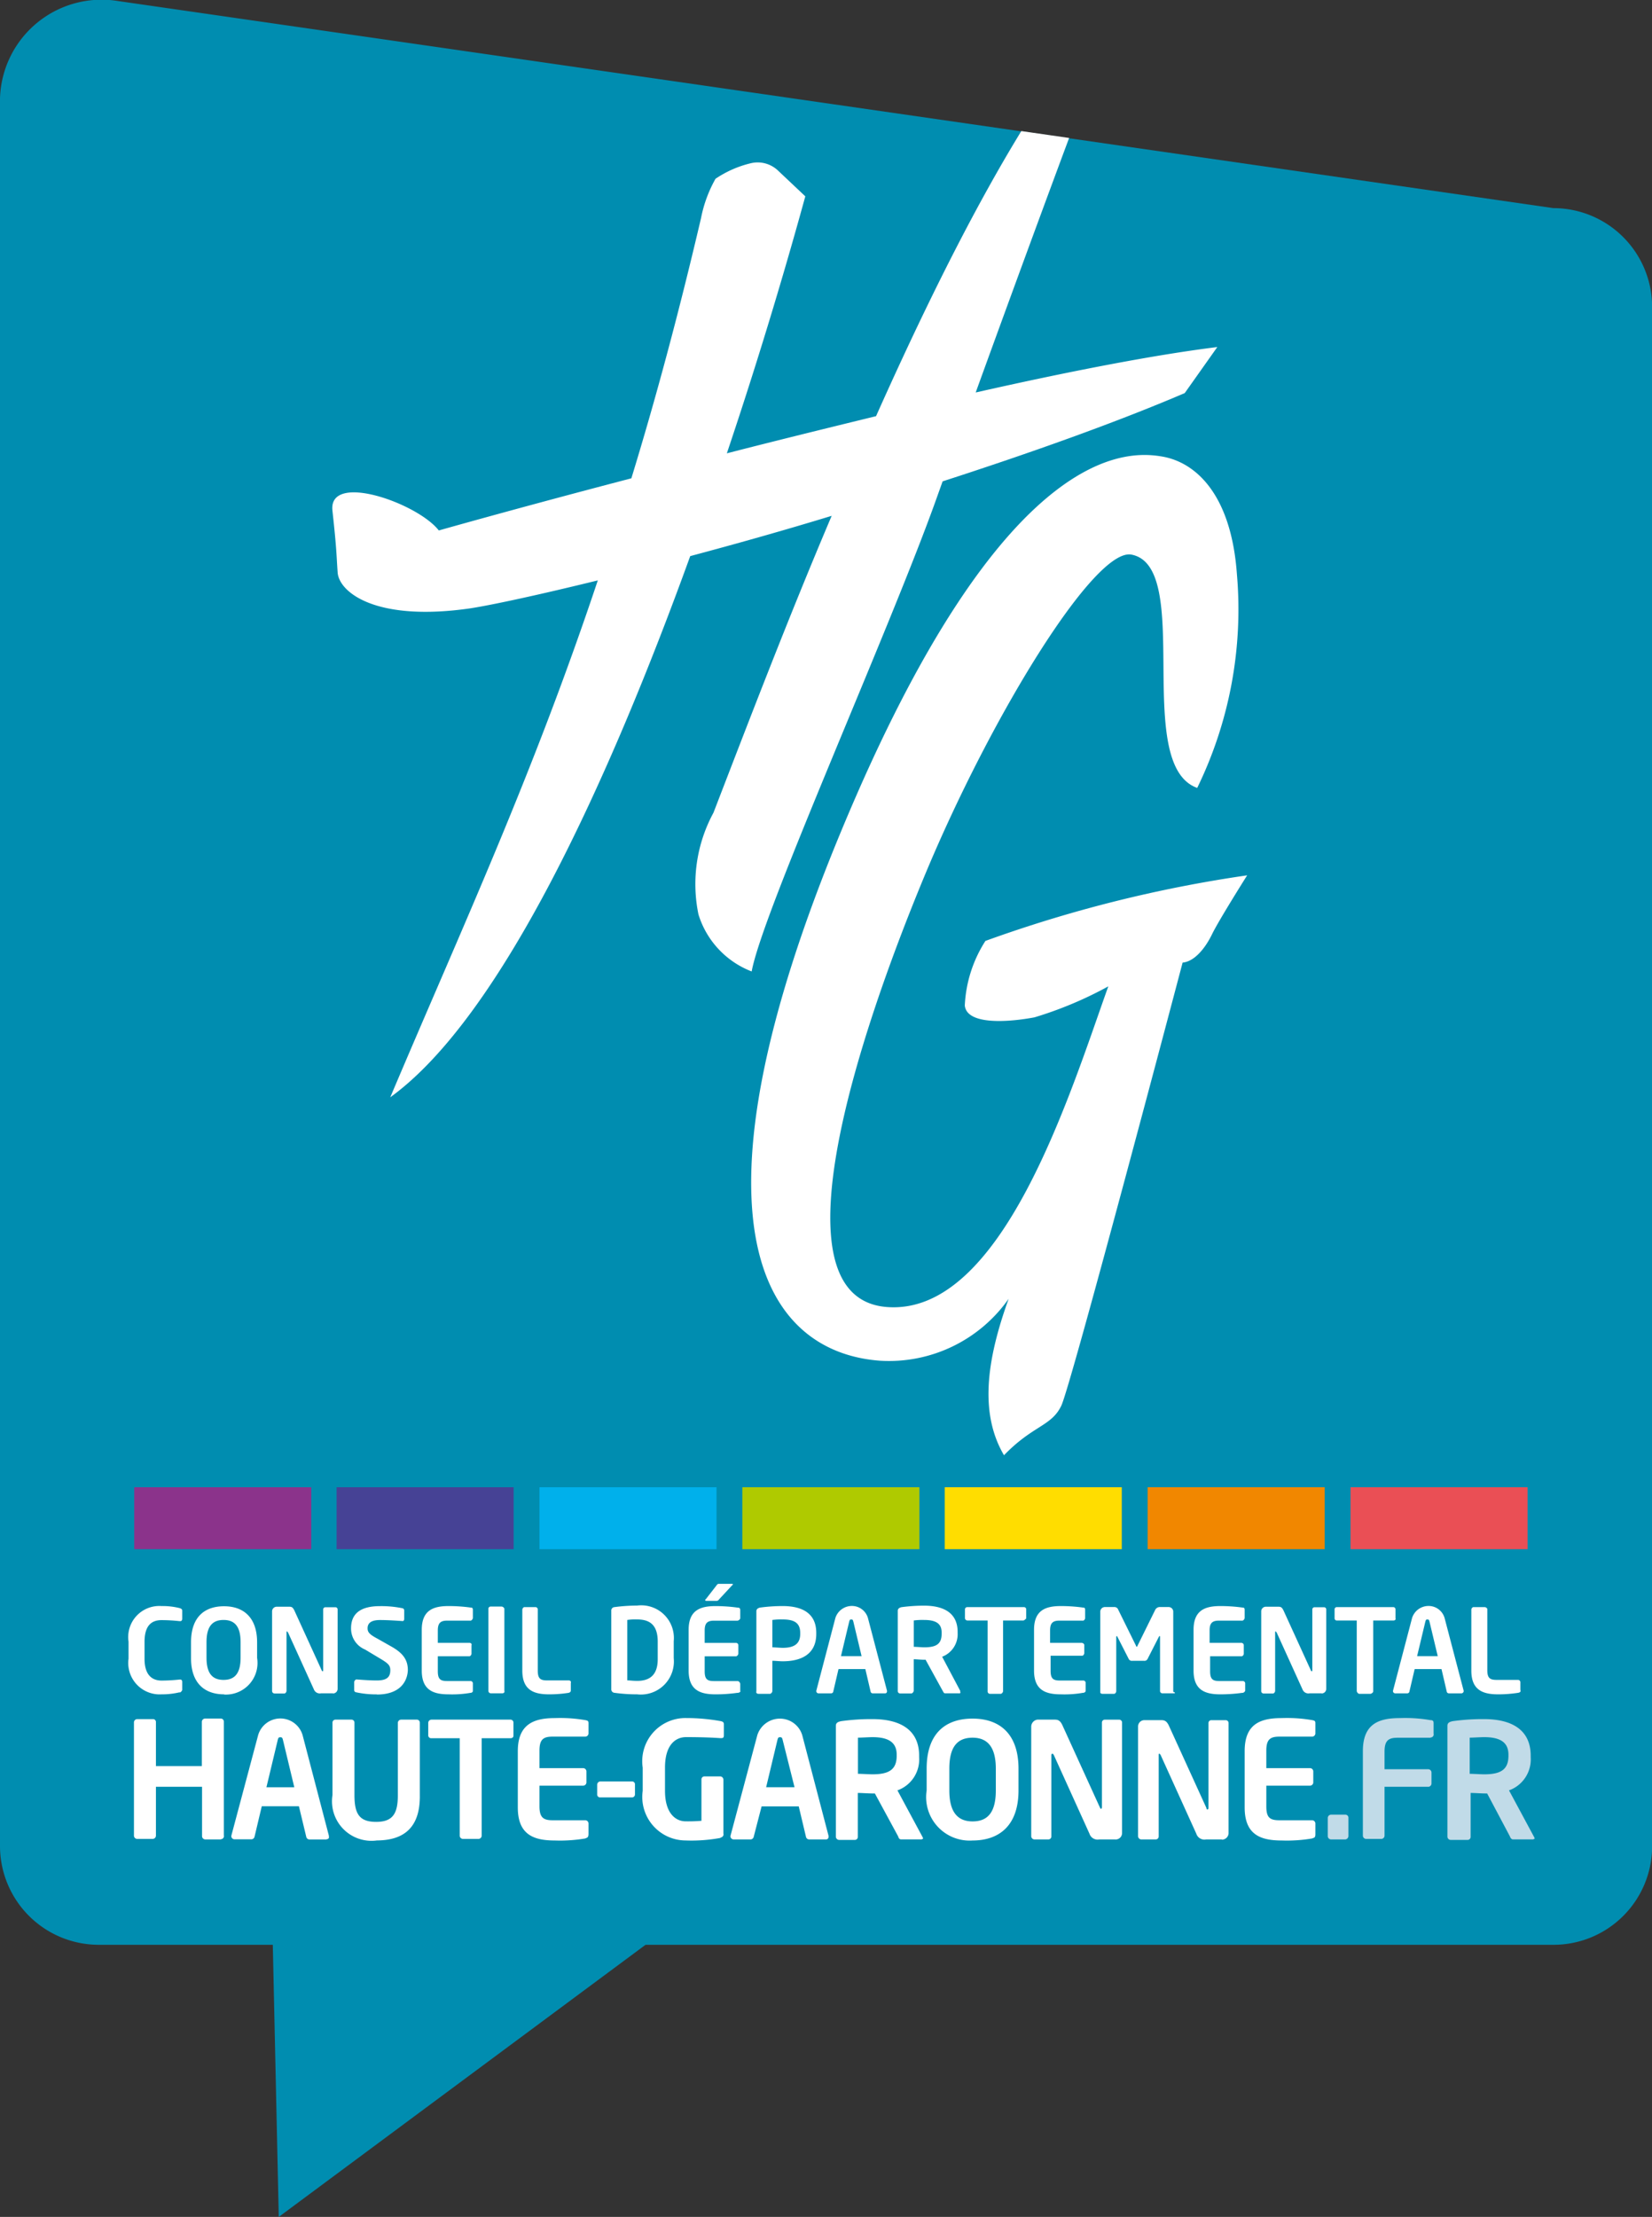 <svg xmlns="http://www.w3.org/2000/svg" xmlns:xlink="http://www.w3.org/1999/xlink" width="41.797" height="56.073" viewBox="0 0 41.797 56.073"><rect x="0" y="0" width="41.797" height="56.073" fill="#333333" stroke="none"/><defs><clipPath id="a"><path d="M0,2.638V46.681a2.494,2.494,0,0,0,2.495,2.495H39.289a2.494,2.494,0,0,0,2.495-2.495h0V7.758a2.514,2.514,0,0,0-2.495-2.508h0L2.991.026C2.86.013,2.73,0,2.6,0h0A2.559,2.559,0,0,0,0,2.638" transform="translate(0)"/></clipPath></defs><g style="mix-blend-mode:luminosity;isolation:isolate"><g transform="translate(0 0)"><g transform="translate(0 0)"><path d="M41.8,46.689A2.494,2.494,0,0,1,39.3,49.184H2.495A2.5,2.5,0,0,1,0,46.689V2.633A2.572,2.572,0,0,1,2.991.021L39.3,5.258A2.5,2.5,0,0,1,41.8,7.766Z" transform="translate(0 0.006)" fill="#008db0"/><g transform="translate(6.883 48.315)"><path d="M52.7,369.9l.17,7.758L63.1,370.07Z" transform="translate(-52.7 -369.9)" fill="#008db0"/></g><g transform="translate(19.008 11.508)"><path d="M156.811,96.526a10.3,10.3,0,0,0,1.006-5.407c-.144-2.025-1.045-2.834-1.894-2.978s-4.01-.392-8.1,9.43-2.051,13.218.967,13.44a3.7,3.7,0,0,0,3.252-1.567c-.575,1.593-.731,2.913-.118,3.958.731-.758,1.2-.731,1.45-1.254s3.069-11.207,3.069-11.207c.3-.026.575-.366.745-.718s.888-1.489.888-1.489a33.51,33.51,0,0,0-6.622,1.659,3.306,3.306,0,0,0-.522,1.633c.052.509,1.136.418,1.763.3a9.678,9.678,0,0,0,1.868-.784c-.967,2.7-2.678,8.333-5.6,8.111s-.745-6.818.94-10.88,4.323-8.346,5.251-8.15c1.58.313.013,5.316,1.659,5.9" transform="translate(-145.53 -88.102)" fill="#fff"/></g><g transform="translate(3.252 40.622)"><path d="M26.193,313.181a1.887,1.887,0,0,1-.457.052.794.794,0,0,1-.836-.9V311.9a.787.787,0,0,1,.836-.9,1.755,1.755,0,0,1,.457.052c.039.013.065.026.065.065v.2c0,.039-.013.065-.052.065h-.013a4.334,4.334,0,0,0-.457-.026c-.248,0-.431.131-.431.549v.431c0,.4.183.549.431.549a4.325,4.325,0,0,0,.457-.026h.013c.039,0,.052.026.052.065v.2a.107.107,0,0,1-.065.065" transform="translate(-24.9 -311)" fill="#fff"/></g><g transform="translate(4.833 40.622)"><path d="M38.254,311.914c0-.392-.144-.562-.431-.562s-.431.17-.431.562v.392c0,.392.144.562.431.562s.431-.17.431-.562Zm-.418,1.319c-.483,0-.836-.274-.836-.914v-.4c0-.653.353-.914.836-.914s.836.274.836.914v.392a.8.8,0,0,1-.836.927" transform="translate(-37 -311)" fill="#fff"/></g><g transform="translate(6.883 40.635)"><path d="M54.241,313.294h-.3a.16.16,0,0,1-.183-.1l-.653-1.437c-.013-.013-.013-.026-.026-.026s-.013,0-.013.026v1.476c0,.026-.026.065-.052.065h-.248a.062.062,0,0,1-.065-.065v-2.011a.117.117,0,0,1,.118-.118h.313c.065,0,.091.013.131.091l.692,1.515a.028.028,0,0,0,.026.026c.013,0,.013-.013.013-.026v-1.541a.056.056,0,0,1,.052-.052h.261a.056.056,0,0,1,.052.052h0v2.011a.117.117,0,0,1-.118.118" transform="translate(-52.7 -311.1)" fill="#fff"/></g><g transform="translate(8.882 40.622)"><path d="M68.653,313.234a2.361,2.361,0,0,1-.522-.052.056.056,0,0,1-.052-.052v-.209a.087.087,0,0,1,.052-.065h0c.17.013.353.026.522.026.261,0,.34-.091.34-.261,0-.118-.052-.17-.248-.287l-.392-.235a.573.573,0,0,1-.353-.535c0-.327.183-.562.731-.562a2.646,2.646,0,0,1,.562.052.056.056,0,0,1,.052.052v.222c0,.026-.013.052-.039.052h0c-.2-.013-.392-.026-.575-.026-.222,0-.313.078-.313.209,0,.1.052.157.248.261l.353.2c.327.183.418.366.418.6-.013.287-.2.614-.784.614" transform="translate(-68 -311)" fill="#fff"/></g><g transform="translate(10.671 40.622)"><path d="M82.941,313.194a2.706,2.706,0,0,1-.562.039c-.379,0-.679-.1-.679-.6V311.6c0-.5.3-.6.679-.6a4.064,4.064,0,0,1,.562.039c.039,0,.052.013.052.065v.2a.087.087,0,0,1-.052.065h-.6c-.17,0-.235.065-.235.248v.314h.8c.039,0,.065.026.052.065v.209c0,.026-.026.065-.052.065h-.8v.379c0,.2.065.248.235.248h.6a.06.06,0,0,1,.052.065v.183c0,.026-.013.039-.052.052" transform="translate(-81.7 -311)" fill="#fff"/></g><g transform="translate(12.356 40.635)"><path d="M94.953,313.294h-.287a.062.062,0,0,1-.065-.065v-2.077a.056.056,0,0,1,.052-.052h.287a.087.087,0,0,1,.065.052h0v2.077c.013.039-.013.065-.052.065" transform="translate(-94.6 -311.1)" fill="#fff"/></g><g transform="translate(13.218 40.648)"><path d="M102.376,313.368a3.182,3.182,0,0,1-.5.039c-.379,0-.679-.1-.679-.6v-1.541c0-.026.026-.065.052-.065h.287a.06.06,0,0,1,.052.065v1.541c0,.2.065.248.235.248h.549c.039,0,.065.026.052.065v.183c0,.039-.013.052-.052.065" transform="translate(-101.2 -311.2)" fill="#fff"/></g><g transform="translate(15.465 40.609)"><path d="M119.576,311.814c0-.444-.222-.562-.522-.562a1.347,1.347,0,0,0-.248.013v1.528c.065,0,.144.013.248.013.287,0,.522-.118.522-.549Zm-.522,1.332a4.1,4.1,0,0,1-.575-.039.087.087,0,0,1-.078-.091h0v-1.985a.086.086,0,0,1,.078-.091,4.392,4.392,0,0,1,.575-.039.826.826,0,0,1,.927.9v.431a.836.836,0,0,1-.927.914" transform="translate(-118.4 -310.9)" fill="#fff"/></g><g transform="translate(17.424 40.06)"><path d="M134.51,306.726l-.34.366a.079.079,0,0,1-.078.039h-.248a.046.046,0,0,1-.026-.013c0-.013,0-.026.013-.026l.274-.353c.026-.039.039-.039.078-.039h.313a.046.046,0,0,1,.026.013.013.013,0,0,1-.013.013m.131,2.73a3.922,3.922,0,0,1-.562.039c-.379,0-.679-.1-.679-.6v-1.032c0-.5.3-.6.679-.6a4.059,4.059,0,0,1,.562.039c.039,0,.065.013.065.065v.2c0,.026-.026.052-.065.065h-.6c-.17,0-.235.065-.235.248v.314h.8a.06.06,0,0,1,.052.065v.209a.087.087,0,0,1-.052.065h-.8v.379c0,.2.065.248.235.248h.6c.026,0,.052.026.065.065v.183c.013.026-.013.039-.065.052" transform="translate(-133.4 -306.7)" fill="#fff"/></g><g transform="translate(19.132 40.622)"><path d="M147.588,311.679c0-.248-.144-.34-.444-.34a1.665,1.665,0,0,0-.261.013v.692c.052,0,.209.013.261.013.313,0,.444-.118.444-.353Zm-.444.718c-.078,0-.2-.013-.261-.013v.771a.087.087,0,0,1-.052.065h-.3c-.039,0-.065-.026-.052-.065v-2.025c0-.052.039-.078.091-.091a4.254,4.254,0,0,1,.575-.039c.457,0,.849.157.849.679v.026c0,.522-.392.692-.849.692" transform="translate(-146.474 -311)" fill="#fff"/></g><g transform="translate(20.65 40.618)"><path d="M159.04,311.367c-.013-.039-.013-.052-.052-.052s-.039.013-.052.052l-.209.875h.522Zm.8,1.816h-.313a.056.056,0,0,1-.052-.052l-.131-.562h-.679l-.131.562a.056.056,0,0,1-.052.052h-.327a.056.056,0,0,1-.052-.052h0v-.013l.483-1.842a.438.438,0,0,1,.536-.287.423.423,0,0,1,.287.287l.483,1.842v.013a.048.048,0,0,1-.052.052h0" transform="translate(-158.1 -310.971)" fill="#fff"/></g><g transform="translate(22.714 40.609)"><path d="M175.01,311.579c0-.222-.144-.314-.444-.314a1.665,1.665,0,0,0-.261.013v.666c.052,0,.209.013.261.013.3,0,.444-.078.444-.34Zm.444,1.541H175.1c-.039,0-.039-.026-.065-.065l-.431-.784h-.039c-.078,0-.2-.013-.261-.013v.8a.087.087,0,0,1-.052.065h-.3a.06.06,0,0,1-.052-.065v-2.025c0-.052.039-.078.091-.091a4.243,4.243,0,0,1,.575-.039c.457,0,.849.157.849.666v.026a.609.609,0,0,1-.392.6l.457.862v.026c.013.026,0,.039-.026.039h0" transform="translate(-173.9 -310.9)" fill="#fff"/></g><g transform="translate(24.412 40.648)"><path d="M188.376,311.54h-.509v1.789a.087.087,0,0,1-.052.065h-.287a.06.06,0,0,1-.052-.065V311.54h-.509a.067.067,0,0,1-.065-.052h0v-.235a.06.06,0,0,1,.065-.052H188.4a.056.056,0,0,1,.052.052h0v.235c-.026.026-.052.052-.078.052h0" transform="translate(-186.9 -311.2)" fill="#fff"/></g><g transform="translate(26.162 40.622)"><path d="M201.541,313.194a2.706,2.706,0,0,1-.562.039c-.379,0-.679-.1-.679-.6V311.6c0-.5.3-.6.679-.6a4.063,4.063,0,0,1,.562.039c.039,0,.052.013.052.065v.2c0,.026-.026.065-.052.065h-.6c-.17,0-.235.065-.235.248v.314h.8c.026,0,.065.026.065.052h0v.209c0,.026-.026.065-.052.065h-.8v.379c0,.2.065.248.235.248h.6a.06.06,0,0,1,.052.065v.183c0,.039-.013.052-.065.065" transform="translate(-200.3 -311)" fill="#fff"/></g><g transform="translate(27.834 40.648)"><path d="M214.968,313.381h-.3a.06.06,0,0,1-.052-.065v-1.358c0-.013,0-.026-.013-.026l-.013.013-.287.562a.087.087,0,0,1-.091.052h-.3a.087.087,0,0,1-.091-.052l-.287-.562a.013.013,0,0,0-.013-.013.046.046,0,0,0-.013.026v1.371c0,.026-.026.065-.052.065h-.3c-.026,0-.052-.013-.052-.039v-2.038a.117.117,0,0,1,.118-.118h.235a.1.1,0,0,1,.1.065l.444.9c.013.026.013.039.026.039s.013-.013.026-.039l.444-.9a.133.133,0,0,1,.1-.065h.235a.117.117,0,0,1,.118.118v2.025c.065.026.052.039.013.039h0" transform="translate(-213.1 -311.2)" fill="#fff"/></g><g transform="translate(30.198 40.622)"><path d="M232.441,313.194a4.055,4.055,0,0,1-.562.039c-.379,0-.679-.1-.679-.6V311.6c0-.5.3-.6.679-.6a4.064,4.064,0,0,1,.562.039c.039,0,.052.013.052.065v.2a.087.087,0,0,1-.052.065h-.6c-.17,0-.235.065-.235.248v.314h.8a.062.062,0,0,1,.065.065v.209c0,.026-.026.065-.052.065h-.8v.379c0,.2.065.248.235.248h.6a.06.06,0,0,1,.052.065v.183a.092.092,0,0,1-.065.052" transform="translate(-231.2 -311)" fill="#fff"/></g><g transform="translate(31.909 40.635)"><path d="M245.828,313.294h-.3a.16.16,0,0,1-.183-.1l-.653-1.437c-.013-.013-.013-.026-.026-.026s-.013,0-.013.026v1.476c0,.026-.026.065-.052.065h-.248a.06.06,0,0,1-.052-.065h0v-2.011a.117.117,0,0,1,.118-.118h.313c.065,0,.091.013.131.091l.692,1.515a.028.028,0,0,0,.026.026c.013,0,.013-.013.013-.026v-1.541a.056.056,0,0,1,.052-.052h.248a.056.056,0,0,1,.052.052h0v2.011a.117.117,0,0,1-.118.118h0" transform="translate(-244.3 -311.1)" fill="#fff"/></g><g transform="translate(33.764 40.648)"><path d="M259.989,311.54h-.509v1.789c0,.026-.026.052-.065.065h-.287c-.026,0-.052-.026-.065-.065V311.54h-.509a.056.056,0,0,1-.052-.052h0v-.235a.056.056,0,0,1,.052-.052h1.437a.056.056,0,0,1,.052.052h0v.235c.013.026-.013.052-.052.052h0" transform="translate(-258.5 -311.2)" fill="#fff"/></g><g transform="translate(35.24 40.618)"><path d="M270.727,311.367c-.013-.039-.013-.052-.052-.052s-.039.013-.052.052l-.209.875h.522Zm.8,1.816h-.313a.056.056,0,0,1-.052-.052l-.131-.562h-.679l-.131.562a.056.056,0,0,1-.052.052h-.313a.056.056,0,0,1-.052-.052h0v-.013l.483-1.842a.437.437,0,0,1,.535-.287.423.423,0,0,1,.287.287l.483,1.842v.013a.06.06,0,0,1-.065.052h0" transform="translate(-269.8 -310.971)" fill="#fff"/></g><g transform="translate(37.225 40.648)"><path d="M286.189,313.368a3.349,3.349,0,0,1-.509.039c-.379,0-.679-.1-.679-.6v-1.541c0-.026.026-.065.052-.065h.287c.026,0,.065.026.065.052h0v1.541c0,.2.065.248.235.248h.549a.06.06,0,0,1,.052.065v.183c.013.052,0,.065-.052.078" transform="translate(-285 -311.2)" fill="#fff"/></g><g transform="translate(3.383 43.469)"><path d="M28.107,335.856h-.4a.084.084,0,0,1-.078-.078h0v-1.254H26.462v1.241a.084.084,0,0,1-.078.078h-.4a.084.084,0,0,1-.078-.078h0v-2.874a.084.084,0,0,1,.078-.078h.4a.073.073,0,0,1,.078.065h0V334h1.162v-1.123a.084.084,0,0,1,.078-.078h.4a.075.075,0,0,1,.078.078h0v2.874a.079.079,0,0,1-.078.1" transform="translate(-25.9 -332.8)" fill="#fff"/></g><g transform="translate(5.852 43.467)"><path d="M46.106,333.319c-.013-.052-.026-.065-.065-.065s-.052.013-.065.065l-.287,1.2h.705Zm1.1,2.521h-.431a.083.083,0,0,1-.078-.065L46.511,335h-.94l-.183.771a.083.083,0,0,1-.078.065h-.431a.083.083,0,0,1-.078-.065h0v-.026l.679-2.547a.586.586,0,0,1,1.123,0l.666,2.547v.026c.013.039-.026.065-.065.065h0" transform="translate(-44.8 -332.781)" fill="#fff"/></g><g transform="translate(8.412 43.495)"><path d="M65.523,336.056a1,1,0,0,1-1.123-1.149v-1.829a.075.075,0,0,1,.078-.078h.4a.075.075,0,0,1,.078.078h0v1.829c0,.47.118.679.549.679s.549-.222.549-.679v-1.829a.084.084,0,0,1,.078-.078h.4a.075.075,0,0,1,.078.078h0v1.829c.013.862-.444,1.149-1.1,1.149" transform="translate(-64.4 -333)" fill="#fff"/></g><g transform="translate(10.828 43.495)"><path d="M84.977,333.47h-.718v2.469a.084.084,0,0,1-.078.078h-.4a.084.084,0,0,1-.078-.078V333.47h-.718a.073.073,0,0,1-.078-.065h0v-.327a.084.084,0,0,1,.078-.078h2a.075.075,0,0,1,.078.078h0v.327c0,.039-.026.065-.078.065h0" transform="translate(-82.9 -333)" fill="#fff"/></g><g transform="translate(13.101 43.453)"><path d="M102.011,335.721a3.829,3.829,0,0,1-.771.052c-.536,0-.94-.144-.94-.836v-1.424c0-.692.418-.836.94-.836a3.759,3.759,0,0,1,.771.052c.065.013.078.026.078.078v.261a.084.084,0,0,1-.078.078h-.836c-.235,0-.327.078-.327.353v.444h1.11a.084.084,0,0,1,.078.078v.287a.084.084,0,0,1-.078.078h-1.11v.522c0,.274.091.353.327.353h.836a.084.084,0,0,1,.078.078v.261c0,.091-.026.1-.078.118" transform="translate(-100.3 -332.674)" fill="#fff"/></g><g transform="translate(15.112 45.062)"><path d="M116.575,345.4h-.8a.073.073,0,0,1-.078-.065h0v-.261a.084.084,0,0,1,.078-.078h.8a.073.073,0,0,1,.078.065h0v.261a.075.075,0,0,1-.078.078h0" transform="translate(-115.7 -345)" fill="#fff"/></g><g transform="translate(16.261 43.456)"><path d="M126.472,335.73a4.014,4.014,0,0,1-.888.065,1.1,1.1,0,0,1-1.084-1.254v-.588a1.092,1.092,0,0,1,1.1-1.254,4.952,4.952,0,0,1,.875.078c.052.013.078.026.078.078v.274c0,.065-.013.078-.078.078h-.013c-.183-.013-.47-.026-.862-.026-.274,0-.536.2-.536.771v.588c0,.575.274.771.522.771a3.93,3.93,0,0,0,.4-.013v-1.045a.075.075,0,0,1,.078-.078h.4a.084.084,0,0,1,.078.078v1.371c.013.052-.026.091-.078.1" transform="translate(-124.5 -332.7)" fill="#fff"/></g><g transform="translate(18.482 43.47)"><path d="M142.819,333.345c-.013-.052-.026-.065-.065-.065s-.052.013-.065.065l-.287,1.2h.718Zm1.1,2.521h-.431a.083.083,0,0,1-.078-.065l-.183-.771h-.94l-.2.771a.083.083,0,0,1-.078.065h-.431a.083.083,0,0,1-.078-.065h0v-.026l.679-2.547a.6.6,0,0,1,.744-.392.589.589,0,0,1,.392.392l.666,2.547v.026a.062.062,0,0,1-.065.065h0" transform="translate(-141.5 -332.811)" fill="#fff"/></g><g transform="translate(21.146 43.482)"><path d="M163.441,333.8c0-.313-.209-.444-.614-.444-.078,0-.287.013-.366.013v.914c.065,0,.287.013.366.013.418,0,.614-.118.614-.47Zm.614,2.142h-.5c-.052,0-.065-.039-.078-.078l-.588-1.084h-.065c-.1,0-.274-.013-.366-.013v1.11a.075.075,0,0,1-.078.078h-.4a.084.084,0,0,1-.078-.078h0V333.07c0-.078.052-.1.131-.118a5.443,5.443,0,0,1,.8-.052c.627,0,1.176.222,1.176.927v.039a.831.831,0,0,1-.549.836l.64,1.189a.045.045,0,0,0,.013.026.091.091,0,0,1-.052.026h0" transform="translate(-161.9 -332.9)" fill="#fff"/></g><g transform="translate(23.445 43.469)"><path d="M181.25,334.067c0-.535-.2-.784-.588-.784s-.588.235-.588.784v.549c0,.536.2.784.588.784s.588-.235.588-.784Zm-.588,1.816a1.1,1.1,0,0,1-1.162-1.267v-.549c0-.9.483-1.267,1.162-1.267s1.162.379,1.162,1.267v.549c0,.9-.5,1.267-1.162,1.267" transform="translate(-179.5 -332.8)" fill="#fff"/></g><g transform="translate(26.084 43.495)"><path d="M201.829,336.03h-.4a.215.215,0,0,1-.248-.144l-.9-1.985q-.02-.039-.039-.039c-.013,0-.026.013-.026.039v2.051a.075.075,0,0,1-.078.078h-.353a.084.084,0,0,1-.078-.078V333.17a.181.181,0,0,1,.157-.17h.444c.078,0,.131.026.183.131l.953,2.09a.163.163,0,0,0,.026.039.048.048,0,0,0,.026-.039v-2.142a.073.073,0,0,1,.065-.078h.366a.073.073,0,0,1,.078.065v2.808a.162.162,0,0,1-.17.157" transform="translate(-199.7 -333)" fill="#fff"/></g><g transform="translate(28.787 43.508)"><path d="M222.529,336.117h-.4a.215.215,0,0,1-.248-.144l-.9-1.985q-.02-.039-.039-.039c-.013,0-.013.013-.013.039v2.051a.075.075,0,0,1-.078.078h-.366a.084.084,0,0,1-.078-.078h0v-2.782a.159.159,0,0,1,.157-.157H221c.078,0,.131.026.183.131l.953,2.09c0,.026.013.039.026.039s.026-.013.026-.039v-2.142a.073.073,0,0,1,.065-.078h.366a.073.073,0,0,1,.078.065h0v2.8a.17.17,0,0,1-.17.157h0" transform="translate(-220.4 -333.1)" fill="#fff"/></g><g transform="translate(31.491 43.453)"><path d="M242.811,335.721a3.829,3.829,0,0,1-.771.052c-.536,0-.94-.144-.94-.836v-1.424c0-.692.4-.836.94-.836a3.759,3.759,0,0,1,.771.052c.065.013.078.026.078.078v.261a.084.084,0,0,1-.078.078h-.836c-.235,0-.327.078-.327.353v.444h1.11a.084.084,0,0,1,.078.078v.287a.084.084,0,0,1-.078.078h-1.11v.522c0,.274.078.353.327.353h.836a.084.084,0,0,1,.078.078v.261c0,.091-.013.1-.078.118" transform="translate(-241.1 -332.674)" fill="#fff"/></g><path d="M30.48,289.567H26V288h4.48Z" transform="translate(-22.604 -250.383)" fill="#8b338b"/><path d="M69.68,289.567H65.2V288h4.48Z" transform="translate(-56.684 -250.383)" fill="#464295"/><path d="M108.98,289.567H104.5V288h4.48Z" transform="translate(-90.851 -250.383)" fill="#00b0eb"/><path d="M148.28,289.567H143.8V288h4.48Z" transform="translate(-125.018 -250.383)" fill="#afca00"/><path d="M187.48,289.567H183V288h4.48Z" transform="translate(-159.098 -250.383)" fill="#fd0"/><path d="M226.78,289.567H222.3V288h4.48Z" transform="translate(-193.264 -250.383)" fill="#f18700"/><path d="M266.08,289.567H261.6V288h4.48Z" transform="translate(-227.431 -250.383)" fill="#ea4f55"/><g transform="translate(33.594 45.898)"><path d="M257.644,352.027h-.366a.084.084,0,0,1-.078-.078h0v-.47a.084.084,0,0,1,.078-.078h.366a.075.075,0,0,1,.078.078h0v.457a.087.087,0,0,1-.078.091h0" transform="translate(-257.2 -351.4)" fill="#c1dbe8"/></g><g transform="translate(34.482 43.453)"><path d="M265.711,333.174h-.836c-.235,0-.327.078-.327.353v.444h1.11a.084.084,0,0,1,.078.078v.287a.084.084,0,0,1-.078.078h-1.11v1.241a.084.084,0,0,1-.078.078h-.392a.084.084,0,0,1-.078-.078v-2.142c0-.692.4-.836.94-.836a3.759,3.759,0,0,1,.771.052c.065,0,.078.026.078.078v.261a.079.079,0,0,1-.078.1h0" transform="translate(-264 -332.674)" fill="#c1dbe8"/></g><g transform="translate(36.624 43.482)"><path d="M281.941,333.8c0-.313-.209-.444-.614-.444-.091,0-.287.013-.366.013v.914c.065,0,.287.013.366.013.418,0,.614-.118.614-.47Zm.614,2.142h-.5c-.039,0-.065-.039-.078-.078l-.575-1.084h-.052c-.1,0-.274-.013-.366-.013v1.11a.075.075,0,0,1-.078.078h-.431a.084.084,0,0,1-.078-.078h0V333.07c0-.078.052-.1.131-.118a5.443,5.443,0,0,1,.8-.052c.627,0,1.176.222,1.176.927v.039a.831.831,0,0,1-.549.836l.64,1.189a.045.045,0,0,0,.013.026.091.091,0,0,1-.052.026h0" transform="translate(-280.4 -332.9)" fill="#c1dbe8"/></g></g></g><g transform="translate(0 0.001)"><g clip-path="url(#a)"><g transform="translate(8.408 0.47)"><path d="M86.764,11.907c-1.62.2-3.8.627-6.113,1.149,1.241-3.422,2.808-7.667,3-8.1a2.109,2.109,0,0,0,.2-1.358c-1.894,2.129-3.879,5.93-5.721,10.057-1.28.313-2.56.627-3.775.94.888-2.638,1.567-4.976,1.985-6.5l-.692-.653a.746.746,0,0,0-.692-.183,2.714,2.714,0,0,0-.888.392,3.309,3.309,0,0,0-.366.993c-.575,2.456-1.162,4.624-1.763,6.583-2.847.744-4.872,1.319-4.872,1.319-.536-.692-2.8-1.489-2.691-.5s.1,1.11.131,1.554c.026.5.953,1.267,3.37.914.575-.091,1.724-.34,3.213-.705-1.672,5-3.422,8.751-5.251,13.074,2.834-2.051,5.564-8.1,7.589-13.688,1.123-.3,2.338-.64,3.579-1.019-1.1,2.586-2.1,5.2-2.991,7.51a3.783,3.783,0,0,0-.379,2.573A2.256,2.256,0,0,0,74.983,27.7c.274-1.515,3.54-8.751,4.7-12.03l.131-.366c2.22-.718,4.389-1.489,6.126-2.233Z" transform="translate(-64.373 -3.6)" fill="#fff"/></g></g></g></g></svg>
